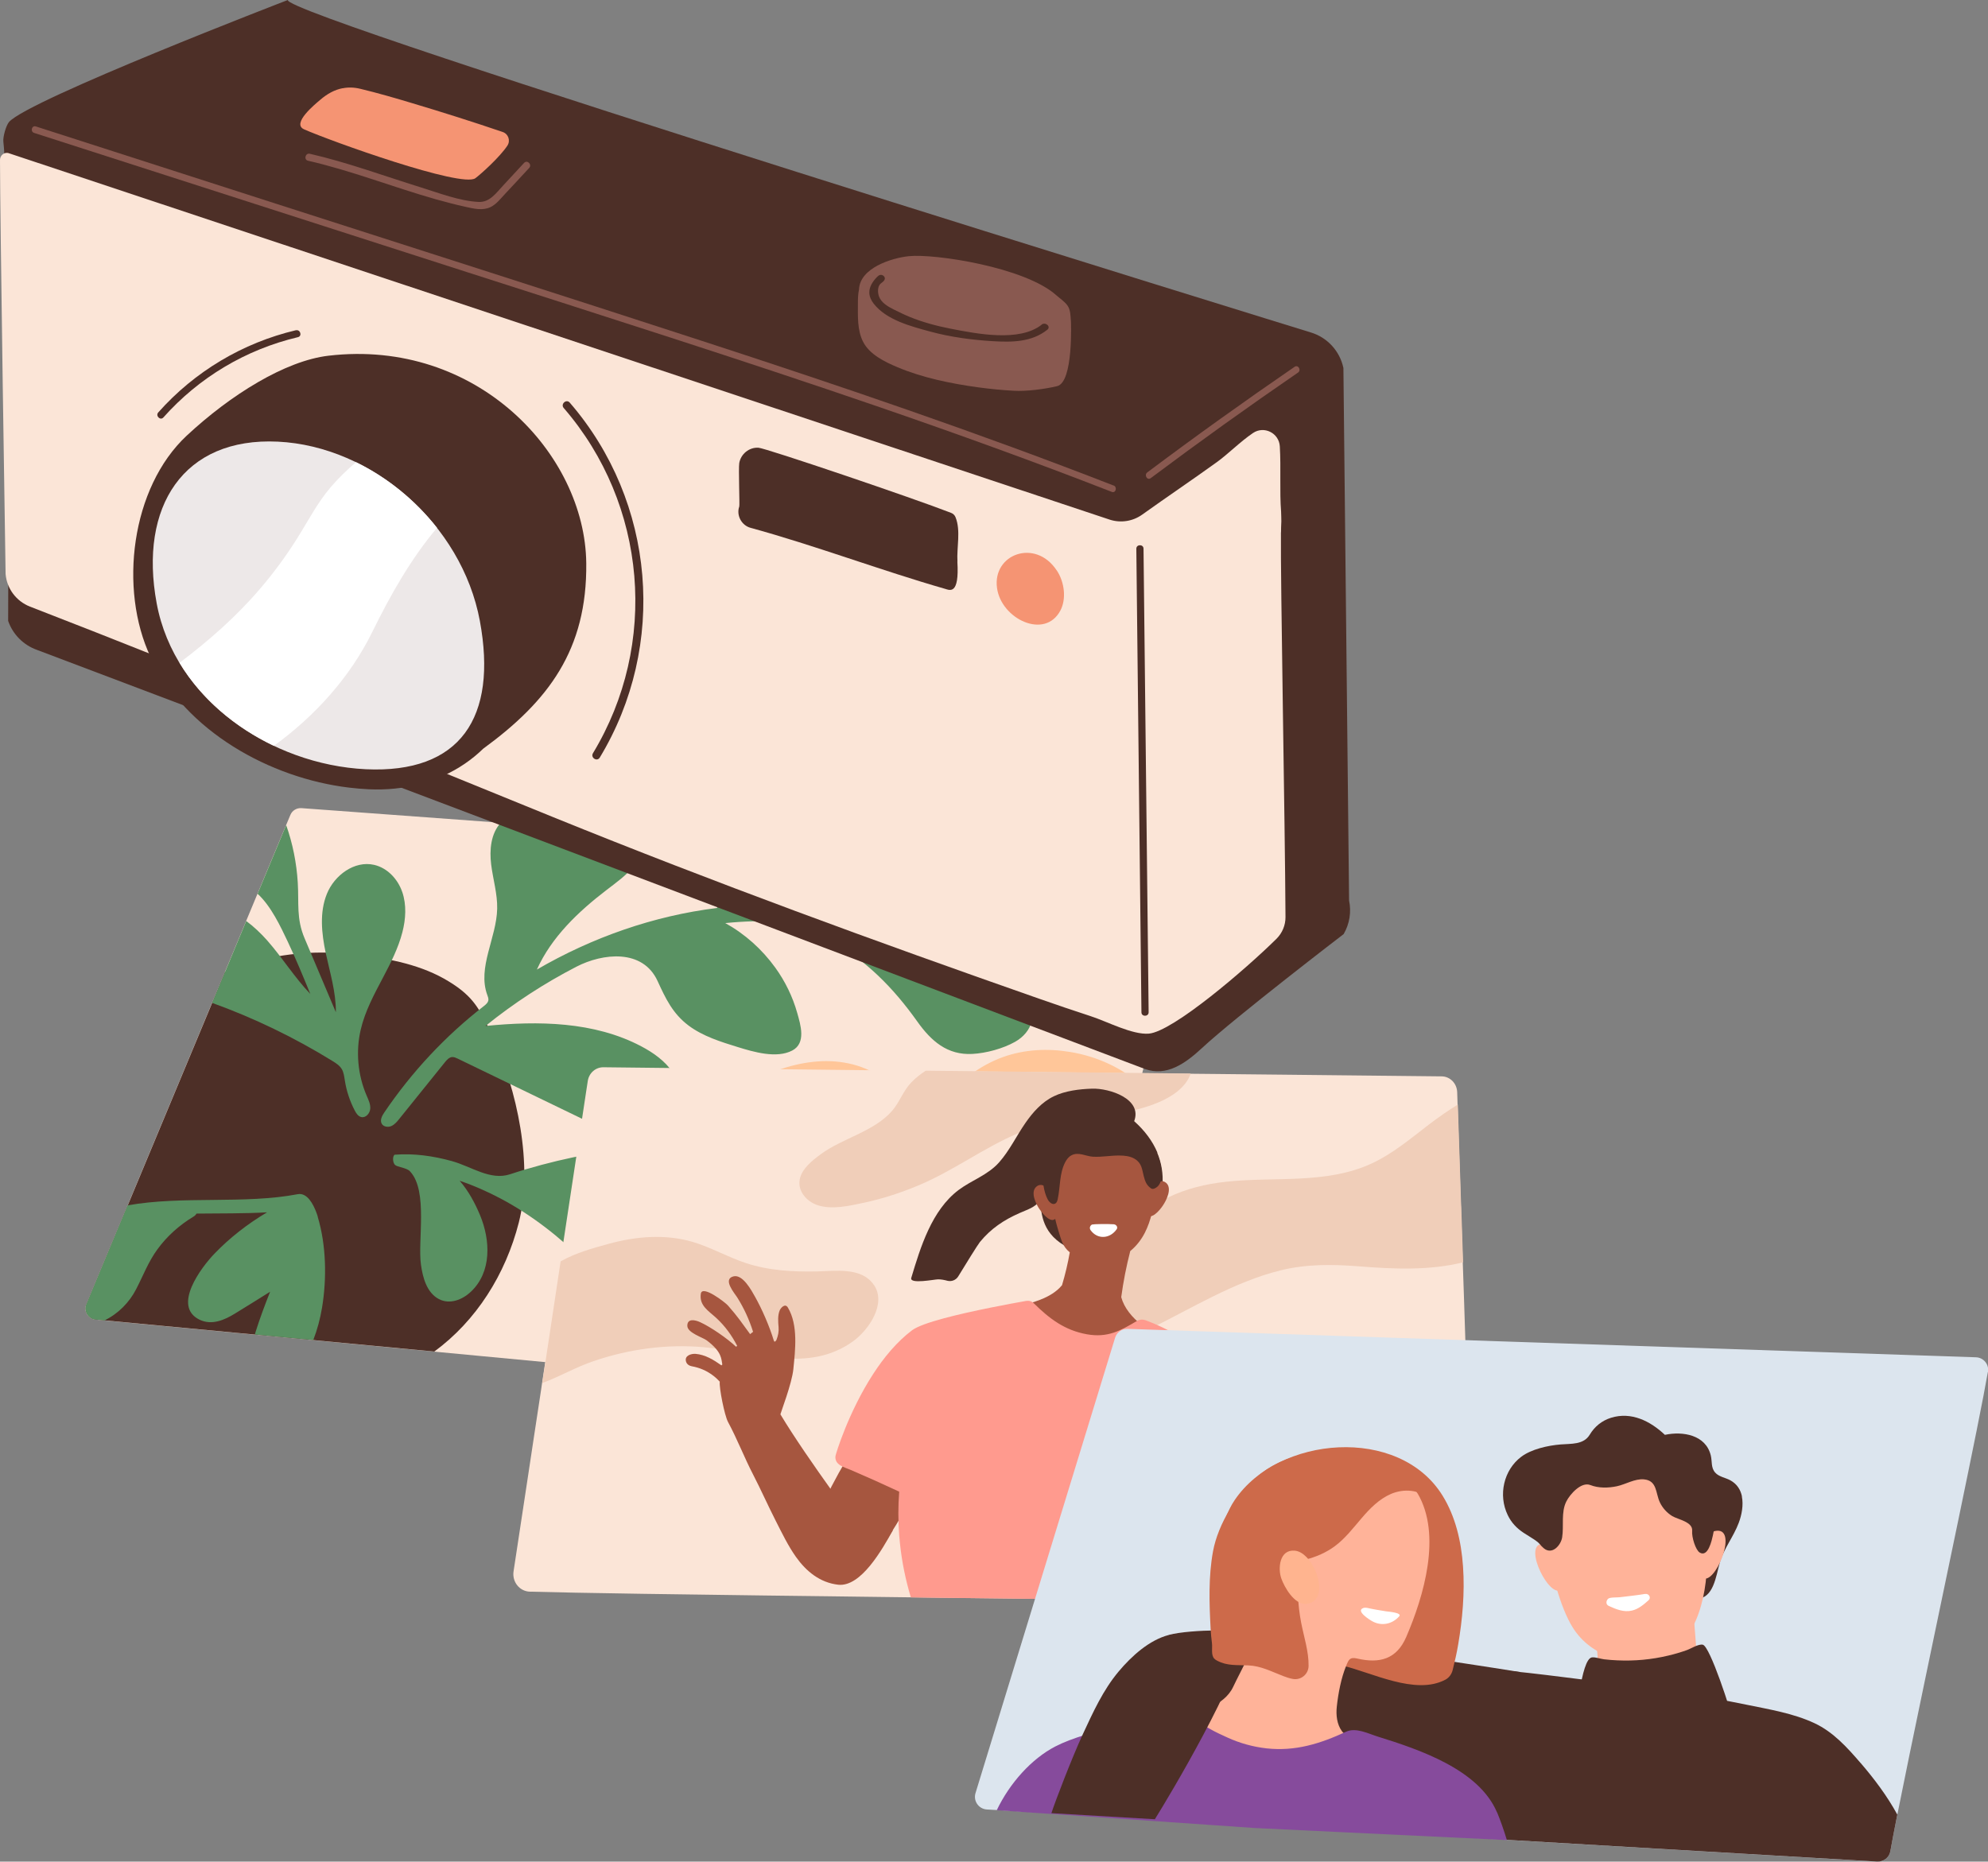 <?xml version="1.0" encoding="UTF-8"?>
<svg id="_レイヤー_2" data-name="レイヤー_2" xmlns="http://www.w3.org/2000/svg" width="248.83" height="233.06" viewBox="0 0 248.83 233.06">
  <rect x="0" y="0" width="248.83" height="233.06" fill="#808080" stroke="none"/>
  <defs>
    <style>
      .cls-1 {
        fill: #ffb399;
      }

      .cls-2 {
        fill: #f59473;
      }

      .cls-3 {
        fill: #864b9c;
      }

      .cls-4 {
        fill: #599162;
      }

      .cls-5 {
        fill: #ff9a8e;
      }

      .cls-6 {
        fill: #fbe5d7;
      }

      .cls-7 {
        fill: #dce5ee;
      }

      .cls-8 {
        fill: #ffc699;
      }

      .cls-9 {
        fill: #ffb48f;
      }

      .cls-10 {
        fill: #a6563f;
      }

      .cls-11 {
        fill: #cd6a4a;
      }

      .cls-12 {
        fill: #fff;
      }

      .cls-13 {
        fill: #895950;
      }

      .cls-14 {
        fill: #f0ceb9;
      }

      .cls-15 {
        fill: #ede8e8;
      }

      .cls-16 {
        fill: #4d2f27;
      }
    </style>
  </defs>
  <g id="_テキスト" data-name="テキスト">
    <g>
      <g>
        <path class="cls-6" d="M148.56,111.47c-1,4.1-3.33,13.64-5.91,24.19-3.53,14.45-7.53,30.78-9.24,37.65-.47,1.9-2.27,3.17-4.23,2.98l-24.56-2.32-.52-.05-19.83-1.88-3.66-.35-10.18-.96-9.95-.94-6.13-.58-4.7-.44-10.43-.99-7.31-.69-18.83-1.78-1.14-.11c-.92-.09-1.5-1.05-1.13-1.91l1.75-4.21,3.41-8.17,2.45-5.88,8.11-19.46.04-.1,1.58-3.78,2.65-6.37.22-.53,1.2-2.88,3.58-8.59.55-1.31c.23-.55.79-.88,1.38-.84l24.9,1.83,18.16,1.34,66.09,4.86c1.14.08,1.94,1.17,1.67,2.29Z"/>
        <path class="cls-8" d="M133.91,131.69c-2.78-.46-5.69-.32-8.36.64-2.96,1.06-5.38,3.05-7.57,5.25-.58.59-1.14,1.34-1.78,1.86-.7.56-.66.36-1.18-.13-.3-.28-.58-.59-.87-.88-1.2-1.25-2.38-2.52-3.8-3.53-2.51-1.77-5.63-2.3-8.65-1.96-5.83.67-11.5,4.22-14.54,9.26-2.93,4.86-3.1,11.44.29,16.15,3.42,4.76,9.65,5.51,13.64,9.51,1.71,1.71,2.4,4.04,3.54,6.11l24.56,2.32c1.96.2,3.76-1.07,4.23-2.98,1.7-6.87,5.7-23.21,9.24-37.65-2.37-1.99-5.29-3.4-8.74-3.97Z"/>
        <path class="cls-4" d="M121.41,157.39c-1.24-3.94-7.3-4.73-10.63-3.72-1.3.39-2.5,1.05-3.65,1.8-.29.19-.6-.21-.34-.44.49-.43,1.03-.88,1.61-1.34,1.46-1.17,3.05-2.65,2.79-4.71-.2-1.56-1.5-2.78-2.97-3.2-3.81-1.08-7.65,2.7-9.36,5.7-2.26,3.95-1.48,9.56-5.11,12.69-1.02.88.46,2.35,1.48,1.48.42-.36.79-.76,1.11-1.17.15.29.44.49.88.45,2.83-.26,5.66-.33,8.5-.17,2.73.16,5.47.62,8.2.27,3.41-.44,8.84-3.33,7.48-7.63Z"/>
        <path class="cls-16" d="M61.65,129.77c-1.55-3.37-2.34-4.98-5.44-6.88-3.4-2.1-7.39-2.85-11.25-3.34-4.19-.53-8.46-.39-12.56.7-1.33.36-2.78.84-4.23,1.43l-17.34,41.6c-.36.86.21,1.82,1.13,1.91l42.4,4.01c5.24-3.84,8.92-9.65,10.58-16.16,1.82-7.17-.2-16.56-3.28-23.28Z"/>
        <path class="cls-4" d="M84.28,172.04c-1.78-2.66-3.61-5.28-5.58-7.79.93,2.42,1.74,4.92,1.91,7.45l-10.18-.96c1.19-3.79,2.94-7.43,3.86-11.31.02-.08.04-.16.08-.23-.38-.4-.76-.8-1.15-1.19-3.14-3.13-6.66-5.9-10.59-7.98-1.59-.84-3.31-1.61-5.1-2.21,1.11,1.26,1.95,2.85,2.56,4.32,1.29,3.11,1.49,7.1-1.17,9.59-1.05.98-2.62,1.62-3.99.9-1.53-.81-2.02-2.72-2.24-4.3-.43-2.98.9-9.19-1.33-11.64-.24-.37-1.21-.55-1.6-.69-.11-.04-.22-.08-.3-.15-.29-.24-.37-1.03-.08-1.29,2.41-.19,4.83.15,7.15.79,2.51.69,4.83,2.48,7.33,1.65,5.18-1.71,10.52-2.79,15.94-3.41,3.73-.42,8.76.13,10.63,3.94.73,1.49.53,3.14-.52,4.41-.58.71-1.36,1.2-2,1.85-.63.64-.88,1.57-1.54,2.17-1.35,1.23-3.85.47-5.43.26-2.41-.32-4.8-.74-7.13-1.42-.49-.14-.97-.3-1.45-.46.55.49,1.09.99,1.62,1.5,3.02,2.91,5.67,6.12,8.13,9.48,2.76-.3,5.51-.64,8.27-.9,3.02-.29,5.14.82,7.37,2.78,2.23,1.96,4.63,4.23,6.33,6.71l-19.83-1.88Z"/>
        <path class="cls-4" d="M39.78,152.33c-.04-.15-.11-.34-.19-.56-.38-1.01-1.14-2.49-2.32-2.27-6.68,1.28-14.47.17-21.3,1.4l-3.41,8.17-1.75,4.21c-.36.86.21,1.82,1.13,1.91l1.14.11c1.72-.83,3.11-2.26,3.94-3.87.89-1.7,1.53-3.46,2.7-5.05,1.18-1.61,2.7-2.99,4.51-4.08.17-.1.29-.23.36-.37,2.98-.04,5.99.01,8.84-.16-2.47,1.46-4.71,3.22-6.61,5.2-1.6,1.67-5.31,6.54-1.85,8.24,1.54.75,3.15.03,4.43-.76,1.47-.9,2.95-1.82,4.41-2.74-.66,1.66-1.28,3.32-1.81,5-.04.12-.07.24-.1.36l7.31.69c.51-1.32.87-2.68,1.1-4.07.6-3.63.53-7.81-.55-11.38Z"/>
        <path class="cls-4" d="M50.35,111.68c-.55-1.62-1.86-3.03-3.53-3.41-2.45-.56-4.96,1.3-5.9,3.62-.95,2.33-.67,4.96-.15,7.42.53,2.46,1.29,4.9,1.27,7.41-1.3-3.08-2.61-6.16-3.91-9.24-1.06-2.49-.7-4.39-.86-7-.15-2.44-.63-4.87-1.45-7.18l-3.58,8.59c1.7,1.56,2.88,4.11,3.77,5.98,1.02,2.16,1.93,4.36,2.83,6.56-1.98-2.07-3.5-4.54-5.39-6.69-.79-.89-1.67-1.73-2.63-2.44l-2.65,6.37-1.58,3.78-.04.1c5.26,1.9,10.31,4.34,15.07,7.28.44.27.9.57,1.16,1.01.25.42.3.93.38,1.41.2,1.32.63,2.6,1.25,3.79.18.34.41.7.79.8.56.15,1.09-.44,1.14-1.02.05-.58-.22-1.13-.45-1.66-1.11-2.58-1.38-5.52-.74-8.26.54-2.32,1.69-4.44,2.81-6.56.96-1.82,1.89-3.65,2.4-5.62.43-1.65.54-3.44-.01-5.05Z"/>
        <path class="cls-4" d="M128.91,125.78c-.23-.6-.58-1.18-.96-1.69-2.41-3.26-6.33-5.6-10.02-7.14-5.65-2.37-11.78-3.08-17.83-3.66.18-.05.36-.1.53-.16,1.81-.63,3.87-2.85,2.42-4.79-1.39-1.87-5.25-1.54-7.18-.95-2.63.81-6.07,5.76-5.98,6-.06.09-.11.18-.14.28-7.94.98-15.64,3.69-22.55,7.71,1.83-4.07,5.19-7.26,8.73-9.97,1.19-.91,2.43-1.8,3.4-2.96.96-1.16,1.64-2.64,1.47-4.14-6.04-.44-12.07-.88-18.11-1.32-1.26,1.36-1.44,3.41-1.21,5.26.23,1.84.79,3.66.75,5.51-.08,3.67-2.5,7.35-1.24,10.8.08.21.16.42.14.64-.04.32-.32.56-.58.76-4.82,3.74-9.03,8.26-12.45,13.31-.29.42-.57.97-.32,1.41.22.39.79.47,1.2.29s.71-.54.99-.89c1.91-2.37,3.81-4.74,5.72-7.1.24-.3.53-.62.91-.65.24-.01.46.09.67.19,5.23,2.53,10.46,5.06,15.69,7.59,2.01.97,4.09,1.96,6.32,2.08,2.23.11,4.67-.89,5.58-2.93.71-1.59.33-3.52-.63-4.97-.96-1.45-2.44-2.5-3.98-3.31-5.88-3.1-12.87-3.2-19.48-2.54,3.53-2.85,7.35-5.34,11.38-7.42,3.29-1.7,8.3-2.27,10.16,1.8.99,2.16,1.89,4.08,3.88,5.57,1.79,1.34,4.04,2.04,6.15,2.69,1.98.61,4.86,1.47,6.83.43,1.75-.92,1.04-3.21.61-4.72-.57-2.02-1.51-3.95-2.74-5.65-1.67-2.31-3.8-4.22-6.26-5.58,2.3-.23,4.61-.3,6.91-.19,4.63,1.03,8.74,3.47,12.18,6.73,1.86,1.76,3.47,3.71,4.95,5.79,1.72,2.42,3.74,4.22,6.89,4.05,1.72-.09,3.85-.67,5.35-1.52,1.01-.57,1.87-1.51,2.08-2.65.13-.67.01-1.35-.23-1.99Z"/>
      </g>
      <g>
        <path class="cls-6" d="M184.46,198.62c.04,1.16-.86,2.12-1.98,2.11-3.23-.03-10.06-.1-18.9-.2-2.4-.02-4.95-.05-7.62-.08-.16,0-.32,0-.49,0-1.9-.02-3.87-.04-5.87-.06-1.03-.01-2.07-.02-3.12-.04-1.17-.01-2.35-.02-3.54-.04-7.83-.09-16.11-.18-24.27-.28-1.56-.02-3.11-.04-4.66-.06-2.14-.02-4.26-.05-6.35-.08-1.27-.02-2.53-.03-3.78-.05-2.52-.03-4.99-.06-7.38-.09-.27,0-.53,0-.8-.01-5.61-.07-10.79-.15-15.27-.21-6.39-.1-11.36-.19-14.12-.27-1.28-.04-2.23-1.23-2.03-2.54l1.75-11.53.78-5.17.92-6.05.12-.83.25-1.66.22-1.45.56-3.69,1.27-8.43,2.43-16.05.83-5.49.16-1.04c.15-1,.98-1.73,1.96-1.72l14.46.16,17.01.19,8.85.1,33.17.36,3.06.03,8.67.09,19.7.21c1.05.01,1.9.88,1.94,1.97l.05,1.57.42,12.76.23,7,.16,4.69.17,5.29,1.01,30.61Z"/>
        <path class="cls-14" d="M109.37,160.85c-1.54-2.26-4.86-1.72-7.14-1.68-2.99.06-6.02-.1-8.88-1.05-2.27-.75-4.37-1.97-6.66-2.65-3.46-1.01-7.12-.69-10.56.26-1.94.53-4.12,1.14-5.96,2.18l-1.27,8.43-.56,3.69-.22,1.45-.25,1.66s.06-.02.09-.03c2.15-.8,4.14-1.97,6.33-2.71,4.43-1.51,9.16-2.16,13.82-1.74,6.2.56,13.08,3.35,18.71-.78,1.91-1.4,4.18-4.66,2.56-7.03Z"/>
        <path class="cls-10" d="M115.15,178.41c-1.51-1.14-3.55-1.91-5.38-1.16-.05.02-.09.05-.13.08-.11.01-.22.06-.3.18-1.57,2.22-3.03,4.51-4.35,6.88-1.2,2.16-2.35,4.53-3.29,6.83-1.68,4.11,4.52,6.43,5.8,5.52,3.35-2.38,7.76-11.35,8.85-13.74.82-1.8.37-3.41-1.19-4.6Z"/>
        <path class="cls-14" d="M182.89,151.04l-.42-12.76c-1.27.78-2.49,1.64-3.68,2.55-2.27,1.74-4.48,3.61-7.09,4.82-5.69,2.64-12.16,1.63-18.21,2.29-5.16.56-9.8,2.38-12.89,6.71-1.47,2.05-2.52,4.38-3.49,6.7-.81,1.94-1.53,4.42.67,5.72,2.08,1.23,4.44.13,6.38-.83,2.57-1.27,5.07-2.66,7.65-3.93,2.72-1.34,5.51-2.54,8.46-3.27,3.23-.8,6.46-.77,9.76-.51,4.44.35,8.86.55,13.1-.5l-.23-7Z"/>
        <path class="cls-14" d="M115.87,134.04c-.65.42-1.26.9-1.8,1.46-1.04,1.08-1.47,2.49-2.41,3.57-2.27,2.6-6.19,3.41-8.92,5.42-1.05.77-2.43,1.85-2.65,3.22-.24,1.44.89,2.69,2.17,3.14,1.85.65,4.12.09,5.97-.3,2.31-.5,4.56-1.24,6.73-2.15,4.31-1.8,8.07-4.64,12.36-6.48,3.96-1.7,8.29-1.76,12.48-2.49,3-.53,7.97-1.69,9.21-4.95.01-.03.02-.05.03-.08l-33.17-.36Z"/>
        <path class="cls-10" d="M155.17,188.17c-.09-2.32-.2-4.64-.32-6.96.02-.07.03-.14.02-.23-.01-.07-.02-.14-.04-.21-.02-.37-.04-.74-.06-1.11,0-.15-.08-.25-.18-.32.04-.03.07-.07.1-.11.03,0,.07.01.1.02.52.13.72-.68.2-.81-2.49-.61-8.05-1.21-9.13,2-.62,1.85-.11,4.25-.01,6.16.09,2.01.19,4.03.28,6.04.02.45.04.89.06,1.34.1,2.12.2,4.25.3,6.37,1.05.01,2.09.02,3.12.04,2.01.02,3.97.04,5.87.06-.04-4.1-.15-8.19-.31-12.28Z"/>
        <g>
          <path class="cls-16" d="M132.44,153.97s-.03-.03-.05-.04c.02.11.04.15.05.04Z"/>
          <path class="cls-16" d="M144.87,144.3c-.62-1.48-1.62-2.77-2.8-3.84-.03-.03-.07-.06-.11-.1,1.06-2.8-3.12-4.14-5.26-4.07-1.58.05-3.36.26-4.79.95-1.5.72-2.63,2-3.56,3.34-1.13,1.63-1.98,3.45-3.3,4.94-1.41,1.59-3.4,2.21-5.06,3.45-3.37,2.54-4.77,7.15-5.93,11.01-.24.82,2.92.18,3.36.18.41,0,.79.08,1.17.18.52.13,1.07-.09,1.35-.55.82-1.35,2.45-3.98,2.71-4.3,1.38-1.68,2.99-2.76,4.97-3.63,1.13-.5,1.8-.65,2.59-1.55.12,1.68.24,4.29,3.59,5.92,3.23,1.98-1.49-3.56-1.16-3.39,0,.01.01.03.02.04.29.53.81.63,1.25.48.48.24.95.5,1.47.68.82.29,1.71.32,2.57.26,2-.13,3.88-.71,5.63-1.65.12-.07.22-.15.29-.23.08-.06.15-.14.22-.23,1.68-2.27,1.83-5.33.75-7.89Z"/>
        </g>
        <path class="cls-10" d="M130.24,162.7c-.98.38-2.02.67-3.07.89,2.03,2.25,5.11,3.77,7.99,4.02,2.71.24,5.34-.49,7.7-1.75-1.17-.97-2.14-2.08-2.52-3.47.26-1.94.64-3.87,1.13-5.77.72-.59,1.35-1.36,1.83-2.3.78-1.54,1.12-3.26,1.26-4.99.01-.14.02-.27.03-.41.23-3.5-1.17-6.92-4.89-7.86-4.05-1.02-7.04,3.37-7.83,6.76-.45,1.92,0,4.26.57,6.14.42,1.36.58,2.1,1.46,2.82-.24,1.39-.57,2.76-.97,4.11-.67.83-1.69,1.42-2.68,1.8Z"/>
        <path class="cls-5" d="M155.84,186.68c0,.62-.23,1.2-.67,1.5-.18.13-.4.21-.67.22-1.58.09-3.69.25-5.27.4-.67.06-1.23.11-1.62.16-.09.01-.19.02-.26.09-.06.05-.08.13-.1.2-.34,1.16-.72,2.29-1.12,3.41-.95,2.6-2.05,5.12-3.19,7.66-1.48-.02-2.97-.03-4.48-.05-6.47-.07-13.17-.15-19.79-.23-1.56-.02-3.11-.04-4.66-.06-.66-2.19-1.12-4.43-1.36-6.71-.04-.35-.07-.7-.1-1.05-.14-1.82-.14-3.65,0-5.48-1.03-.48-2.06-.95-3.1-1.42-.99-.44-1.98-.87-2.97-1.3-.79-.34-2.02-.6-1.91-1.72.03-.26,1.63-5.52,4.71-10.27,1.35-2.09,2.99-4.07,4.89-5.5,1.3-.96,5.86-2.03,9.78-2.82,1.74-.35,3.36-.65,4.49-.85.35-.06.7.04.95.29,1.94,1.91,3.85,3.39,6.66,3.89,2.61.46,4.17-.44,6.26-1.67.32-.19.7-.22,1.05-.1,2.37.88,7.5,3.26,10.16,7.4.29.46.55.93.78,1.44,1.23,2.72,1.54,9.45,1.51,12.54Z"/>
        <path class="cls-12" d="M139.45,153.27c-.79-.06-2.55-.03-2.6.02-.28-.07-.59.37-.35.71.88,1.22,2.44,1.08,3.27-.11.19-.27-.07-.59-.32-.61Z"/>
        <path class="cls-10" d="M145.95,148.08c-.55-.47-1.22-.06-1.73.48-.08.01-.16.05-.23.13-.71.82-1.1,2.12-.59,3.15.57,1.14,1.76-.33,2.14-.9.46-.67,1.22-2.18.41-2.87Z"/>
        <path class="cls-10" d="M130.14,151.41c.39.57,1.57,2.04,2.14.9.51-1.03.12-2.33-.59-3.15-.07-.08-.15-.12-.23-.13-.51-.54-1.18-.95-1.73-.48-.82.69-.05,2.2.41,2.87Z"/>
        <path class="cls-10" d="M107.98,191.9s-6.88-9.14-10.3-14.84c.03-.2,1.44-3.85,1.62-5.65.24-2.41.62-5.52-.68-7.71-.35-.6-.9.04-1.03.35-.26.64-.2,1.41-.14,2.09.05.56-.06,1.07-.26,1.59-.06.15-.26.36-.33.11-.57-1.87-1.49-3.96-2.36-5.51-.43-.76-1.53-2.84-2.7-2.54-1.39.35.15,2.12.46,2.61.86,1.36,1.52,2.81,2,4.33-.12.09-.25.19-.37.29-1.17-1.59-1.47-2.09-2.77-3.58-.33-.38-3.23-2.63-3.4-1.48-.22,1.5.98,2.15,1.95,3.05,1.08,1,1.94,2.18,2.6,3.48-.08.06-.06.05-.14.11-1.08-1.03-3.18-2.48-4.5-3.08-.61-.28-1.61-.51-1.6.46,0,.88,1.95,1.45,2.44,1.83,1.93,1.45,1.8,2.34,1.94,3.01-.07.07-.05.05-.11.11-.97-.69-2.03-1.34-3.23-1.44-.55-.04-1.43.21-1.2.97.1.34.4.52.71.58,2.14.38,3.25,1.66,3.51,1.93-.09.76.59,4.21,1.03,5.04,1.16,2.15,2.03,4.44,3.15,6.6.98,1.9,1.85,3.86,2.82,5.77.78,1.53,1.54,3.12,2.53,4.52,1.29,1.82,3.01,3.23,5.29,3.49,2.87.32,5.53-4.46,6.83-6.78.23-.42-2.78,1.31-3.74.3Z"/>
        <path class="cls-16" d="M144.74,144.23c-.81-1.76-2.32-3.23-4.21-3.96-3.7-1.44-7.2.24-9.05,3.19-.19-.12-.46-.11-.6.13-.62,1.04-.69,2.15-.49,3.3.2,1.12.19,2.17.73,3.23.18.36.58.75.95.56.2-.1.27-.34.32-.55.33-1.54.2-3.21.93-4.62.18-.35.42-.68.78-.87.88-.48,1.81.12,2.71.17,1.1.06,2.19-.16,3.29-.15.64,0,1.34.07,1.9.4.91.54.93,1.28,1.15,2.15.17.66.34,1.17.93,1.57.13.09.31.06.44,0,1.53-.67.72-3.5.24-4.55Z"/>
      </g>
      <g>
        <path class="cls-16" d="M168.19,116.93s-13.55,10.38-17.77,14.3c-2.08,1.93-4.4,3.55-7.08,2.61L4.63,81.36c-1.69-.6-3.02-1.93-3.61-3.63,0,0,.24-52.83-.6-59.99-.07-.59.33-2.02.71-2.47C3.56,12.49,36.03,0,36.03,0c-.92,1.88,128.01,41.61,128.01,41.61,2.09.62,3.66,2.33,4.11,4.46l.71,66.67c.3,1.43.06,2.92-.67,4.18Z"/>
        <path class="cls-6" d="M160.34,66.66c0-.46.02-.92.04-1.39,0-.41-.02-.81-.03-1.21-.2-2.54,0-5.43-.16-8.18-.1-1.67-1.97-2.61-3.36-1.67-1.62,1.1-3.11,2.63-4.53,3.65-3.08,2.22-6.24,4.35-9.33,6.56-1.17.84-2.67,1.08-4.05.64h0L1.04,19.16s-.03,0-.05-.01C.47,19.06,0,19.49,0,20.02c0,6.81.68,50.99.7,51.81,0,0,0,.02,0,.02.15,1.84,1.34,3.42,3.05,4.09,21.95,8.5,43.7,17.52,65.52,26.37,20.15,8.18,40.27,15.53,60.8,22.72,2.15.75,4.3,1.49,6.46,2.19,2.07.67,5.2,2.35,7.27,2.18,3.02-.26,12.14-8.08,15.98-11.88.72-.72,1.13-1.7,1.12-2.72-.06-11.86-.64-42.34-.57-48.16Z"/>
        <path class="cls-16" d="M73.38,70.49c-.15-13.64-13.67-28.13-32.25-25.96-5.43.63-12.29,4.91-17.76,10.01-6.96,6.49-8.53,19.21-4.53,27.7,4.38,9.3,14.95,15.17,24.84,16.36.83.1,1.66.17,2.49.21,2.22.1,4.31-.12,6.24-.62,1.15-.14,2.2-.49,3.1-1.08.01,0,.02-.02.04-.02,1.86-.85,3.51-1.98,4.93-3.36,8.14-5.95,13.02-12.36,12.9-23.24Z"/>
        <path class="cls-15" d="M60.06,77.72c2.25,12.13-2.46,19.14-14.28,18.58-11.81-.57-23.92-8.64-26.17-20.77-2.25-12.13,3.36-20.81,15.17-20.24,11.81.57,23.02,10.3,25.28,22.43Z"/>
        <path class="cls-12" d="M34.28,93.37c5.16-3.74,9.55-8.61,12.32-14.26,2.29-4.67,4.84-9.16,8.1-13.03-2.73-3.47-6.24-6.32-10.14-8.22-1.12.96-2.18,1.98-3.15,3.11-1.71,2-2.88,4.32-4.28,6.53-1.37,2.18-2.91,4.26-4.58,6.21-2.99,3.5-6.43,6.51-10.08,9.27,2.73,4.52,6.96,8.08,11.81,10.39Z"/>
        <path class="cls-2" d="M132.25,71.39c-2.66-4.01-8.03-2.03-7.46,2.21.52,3.89,6,6.52,7.94,2.82.75-1.43.53-3.53-.47-5.03Z"/>
        <path class="cls-2" d="M42.9,11.04c-1.02.19-1.95.71-2.81,1.45-.62.53-3.65,2.98-2.03,3.7,3.26,1.45,19.75,7.37,21.44,6.12.68-.5,3.06-2.64,4.01-4.08.41-.63.12-1.47-.6-1.71-3.73-1.27-7.49-2.46-11.27-3.59-2.16-.65-4.33-1.28-6.53-1.81-.78-.19-1.52-.21-2.21-.07Z"/>
        <path class="cls-13" d="M65.6,20.39c-.87.95-1.75,1.9-2.63,2.84-.87.93-1.67,2.12-3.07,2.05-2.41-.12-4.99-1.13-7.28-1.84-4.61-1.43-9.13-3.11-13.84-4.19-.56-.13-.79.74-.23.87,5.43,1.24,10.62,3.3,15.97,4.82,1.25.35,2.5.68,3.77.96,1.01.22,2.12.5,3.1.03.75-.36,1.28-1.08,1.84-1.67,1.01-1.07,2.01-2.16,3.01-3.24.39-.42-.25-1.05-.64-.63Z"/>
        <path class="cls-16" d="M71.31,50.4c-.43-.49-1.18.19-.75.68,10.42,12.05,11.91,29.57,3.66,43.21-.34.56.51,1.11.85.55,8.48-14.03,6.97-32.04-3.76-44.44Z"/>
        <path class="cls-16" d="M143.13,68.69c0-.58-.9-.57-.9,0,.21,19.35.43,38.69.64,58.04,0,.58.9.57.9,0-.21-19.35-.43-38.69-.64-58.04Z"/>
        <path class="cls-16" d="M37.04,41.34c-6.67,1.58-12.68,5.17-17.23,10.29-.38.43.26,1.06.64.63,4.46-5.01,10.31-8.5,16.84-10.05.56-.13.31-.99-.25-.86Z"/>
        <path class="cls-16" d="M119.84,70.31c-.11-1.76.44-3.88-.24-5.56-.1-.26-.31-.45-.57-.55-4.79-1.86-23.19-8.1-24.1-8.15-1.16-.07-2.2.78-2.4,1.92-.11.67.07,5.25,0,5.44-.39,1.11.29,2.37,1.42,2.67,7.91,2.16,16.4,5.36,24.35,7.64.57.16,1.79.81,1.53-3.41Z"/>
        <path class="cls-13" d="M162.04,45.92c-6.24,4.28-12.38,8.68-18.44,13.22-.43.32,0,1.05.43.72,6.05-4.53,12.2-8.94,18.44-13.22.44-.3.02-1.03-.43-.72Z"/>
        <path class="cls-13" d="M139.37,60.78c-16.98-6.62-34.24-12.48-51.56-18.12-17.71-5.77-35.45-11.43-53.18-17.13-10.05-3.23-20.09-6.46-30.14-9.7-.52-.17-.73.65-.22.81,17.78,5.72,35.56,11.44,53.35,17.16,17.54,5.64,35.11,11.2,52.53,17.19,9.73,3.35,19.42,6.85,29.01,10.59.5.2.72-.62.22-.81Z"/>
        <path class="cls-13" d="M134.03,40.09c-.04-.59-.05-1.27-.37-1.77-.34-.53-.98-.94-1.45-1.36-3.95-3.53-15.25-5.22-18.44-4.89-2.16.22-6.14,1.47-6.25,4.16-.12.56-.14,1.15-.14,1.75,0,1.58-.09,3.32.63,4.77.8,1.62,2.73,2.55,4.32,3.22,3.1,1.31,6.67,2.05,10.1,2.52,1.48.2,2.99.35,4.49.43,1.55.09,3.88-.21,5.4-.58,2.05-.5,1.73-8.07,1.72-8.26Z"/>
        <path class="cls-16" d="M130.39,40.64c-2.79,2.22-8.16,1.14-11.45.5-1.73-.34-3.44-.8-5.06-1.46-.69-.28-1.37-.62-2.04-.95-.74-.37-1.54-.85-1.82-1.62-.15-.42-.19-1.03.06-1.43.18-.29.62-.42.67-.78.04-.28-.29-.55-.59-.48-.17.04-.29.16-.41.28-.53.55-.96,1.22-.94,1.95.01.49.24.97.55,1.37,1.59,2.03,4.6,2.82,7.08,3.49,2.53.69,5.17,1.04,7.8,1.2,2.47.15,4.89.12,6.85-1.43.49-.39-.23-1.02-.72-.64Z"/>
      </g>
      <g>
        <path class="cls-7" d="M248.81,171.77c-.54,3.15-1.97,10.2-3.68,18.45-2.66,12.83-5.98,28.56-7.65,36.96-.39,1.97-.69,3.53-.87,4.57-.14.79-.84,1.35-1.64,1.31l-20.1-1.18-26.27-1.54-11.3-.66-20.64-1.21-5.47-.32-5.88-.35-.75-.04-12.95-.76-6.86-.4-1.22-.07c-1.03-.06-1.73-1.06-1.43-2.05l8.61-28.1,1.64-5.35,3.14-10.24,4.08-13.31c.21-.69.85-1.15,1.57-1.12l106.18,3.56c.96.03,1.67.9,1.51,1.85Z"/>
        <path class="cls-16" d="M232.89,220.72c-1.68-1.95-3.42-3.89-5.79-5-2.63-1.23-5.64-1.72-8.46-2.3-6.18-1.28-12.44-2.16-18.71-2.93-5.73-.7-11.44-1.53-17.21-1.74-4.8-.18-10.27,2.44-10.31,7.91-.13.06-.47,8.66,2.88,11.59.63.55,1.3,1.02,2.01,1.42l11.3.66,46.37,2.72c.8.04,1.51-.52,1.64-1.31.18-1.03.48-2.6.87-4.57-1.26-2.31-2.87-4.46-4.59-6.46Z"/>
        <path class="cls-16" d="M192.6,214.87c-.16-2.07-2.27-5.54-2.36-5.55-.07-.02-20.02-3.19-29.51-4.16-4.46-.46-10.66-.24-14.77,1.83-3.81,1.91-10.75,8.73-9.95,10.22,1.03,1.9,3.53,1.79,5.38,1.91,6.32.42,12.63,1.15,18.85,2.35,5.73,1.11,11.38,2.66,17.16,3.52,2.46.36,5.42,1.01,7.85.19,1.97-.66,3.53-2.45,4.85-3.98,1.55-1.8,2.68-3.9,2.49-6.33Z"/>
        <path class="cls-11" d="M153.11,203.06c.08.42.15,1.18.26,1.94,1.84,1,3.78,1.81,5.83,2.26,2.86.64,5.84.57,8.72,1.23,3.74.85,9.22,3.79,12.99,1.79.46-.24.78-.69.91-1.19.27-1.08.52-2.15.7-3.25.51-3.01.84-6.42.6-9.74-.22-3.18-.96-6.27-2.56-8.86-5.44-8.81-20.56-7.5-26.01.54-.48.7-.83,1.45-1.13,2.24-1.04,2.74-1.23,5.69-.98,8.58.13,1.5.38,2.98.67,4.45Z"/>
        <path class="cls-1" d="M177.42,186.96c-4.32-7.32-16.89-5.82-20.37,1.49-2.11,4.42-2.4,9.45-1.15,14.12.14.51,1.54,1.21,1.42,1.72-.62,2.57-1.88,4.59-2.97,6.89-1.13,2.41-4.42,3.23-6.75,3.93-1.85.56-3.71,1.12-5.56,1.68-.55.02-1.07.05-1.61.07-.75-.2-1.57.77-.92,1.5.14.16.29.31.44.45.06.08.14.15.22.2,2.07,1.79,4.98,2.31,7.6,2.82,3.75.74,7.55,1.14,11.37,1.17,1.86.01,3.72-.06,5.57-.22,1.48-.12,3.33-.08,4.7-.71,1.54-.71,2.63-2.88,1.24-3.86-.86-.6-2.05-.6-2.7-1.5-.62-.86-.74-2.01-.63-3.04.18-1.67.54-3.59,1.18-5.14.31-.76.45-1.11,1.36-.9,2.81.66,4.95.09,6.15-2.69,2.19-5.08,4.49-12.79,1.42-17.99Z"/>
        <path class="cls-16" d="M218.04,187.36c-.17-.84-.61-1.58-1.48-2.05-.59-.32-1.41-.43-1.87-.95-.56-.62-.37-1.4-.56-2.16-.63-2.58-3.51-3.04-5.7-2.58-.01,0-.02,0-.04.01-1.82-1.72-4.2-2.93-6.74-2.14-1.15.36-2.05,1.09-2.67,2.12-.77,1.28-2.35,1.11-3.64,1.22-1.6.13-3.67.59-4.94,1.55-2.17,1.64-2.91,4.76-1.68,7.3.45.94,1.12,1.64,1.98,2.21.87.58,1.87,1.05,2.5,1.91.7.96.74,2.22,1.13,3.31.5,1.41,1.14,2.81,1.96,4.06.52.79,1.19,1.62,2.15,1.85,1.14.27,2.15-.45,3.14-.91,3.26-1.52,6.82-2.08,10.38-1.77.19.02.32-.07.39-.2,2.13,0,2.42-2.8,2.91-4.51.52-1.8,1.72-3.24,2.37-4.98.38-1.01.61-2.24.39-3.31Z"/>
        <path class="cls-1" d="M199.48,203.52c-.01.06-.01.12,0,.18.45,2.43.67,4.91.54,7.39-.02.4-.08.76-.15,1.09.28.08.55.16.83.24.26.07.52.14.79.21,1.14.16,2.28.28,3.43.33.65.02,1.29,0,1.93,0,.05,0,.1,0,.14,0,.05,0,.11-.02.18-.03,2.07-.3,4.14-.57,6.17-1.06-.9-1.43-.86-3.33-.99-5.02-.16-2.14-.33-4.28-.49-6.42-.04-.58-.96-.63-.91-.04-1.9.08-3.69.61-5.52,1.11-2,.54-4.02.92-6.08,1.15-.56.06-.39.89.14.89Z"/>
        <path class="cls-1" d="M215.52,191.76c-.21-.13-.5-.17-.88-.09-.29.07-.54.25-.77.44-1.34,1.12-2,3.59-1.01,5.14,1.28,1.99,4.26-4.47,2.66-5.49Z"/>
        <path class="cls-1" d="M195.6,198.72c.87-1.62.03-4.02-1.39-5.05-.24-.17-.51-.34-.8-.38-.39-.06-.67,0-.87.15-1.52,1.13,1.94,7.36,3.06,5.27Z"/>
        <path class="cls-1" d="M213.64,193.97c-.16-2.91-.8-5.75-1.66-7.93-1.02-2.6-3.66-3.85-6.41-3.99-3.39-.18-7.33.56-9.44,3.34-1.74,2.29-2.38,5.39-2.27,8.21.12,2.81,1.45,7.68,2.99,10.14,2.3,3.68,6.94,5.08,11.25,3.51,4.33-1.58,5.82-7.97,5.53-13.29Z"/>
        <path class="cls-3" d="M187.37,226.88c-2.28-5.36-9.7-7.85-14.9-9.47-1.23-.38-2.75-1.19-4-.61-3.22,1.49-6.33,2.47-9.93,2.08-1.7-.19-3.36-.65-4.91-1.36-1.07-.49-3.73-1.65-4.2-2.8-.08-.17-.26-.3-.5-.26-4.64.82-12.58,1.99-16.82,4.17-3.01,1.55-5.75,4.63-7.35,7.99l32.3,2.23c3.41.16,31.55,1.51,31.55,1.51-.39-1.29-.83-2.52-1.22-3.46Z"/>
        <path class="cls-16" d="M207.05,219.05c2.15,0,4.33-.29,6.39-.89,1.08-.32,2.19-.69,3.19-1.22.35-.19.52-.59.44-.97-.41-1.81-3.04-9.89-3.94-10.07-.56-.11-1.46.49-2,.68-.76.27-1.53.5-2.31.68-2.08.5-4.23.7-6.37.6-.55-.02-1.11-.07-1.66-.13-.45-.05-1.11-.3-1.54-.24-1.37.19-2.02,7.92-2.06,9.23-.01.32.2.61.5.72,3.02,1.02,6.22,1.61,9.37,1.6Z"/>
        <path class="cls-16" d="M146.3,204.68c-2.45.63-4.68,2.66-6.28,4.57-1.95,2.32-3.21,5.11-4.48,7.84-1.31,2.82-3.51,8.53-3.94,9.9l12.95.76c1.91-3.05,10.48-17.42,11.46-23.33.07-.42-6.85-.49-9.71.25Z"/>
        <path class="cls-16" d="M214.49,187.64c-.45-1.51-1.55-2.71-2.58-3.85-2.39-2.65-5.06-3.39-8.57-3.31-1.43.03-5.48.62-5.89.87-3.75,2.26-7.54,9.68-4.23,12.47,1.06.9,2.16-.39,2.31-1.36.23-1.47-.16-3.13.52-4.49.45-.9,1.86-2.5,3-2.06,1.04.41,2.26.38,3.34.15,1.1-.24,2.23-.96,3.37-.86,1.67.15,1.45,1.7,1.99,2.86.33.71.89,1.33,1.56,1.74.72.43,2.59.72,2.49,1.84-.07.82.44,2.41.94,2.72,1.06.65,1.52-1.54,1.66-2.16.31-1.46.5-3.1.08-4.54Z"/>
        <path class="cls-12" d="M205.94,199.54c-1.07.18-2.15.29-3.22.42-.3.04-1.23-.02-1.45.2-.25.25-.3.7.08.88.91.42,1.89.83,2.91.59.82-.19,1.47-.75,2.09-1.3.35-.32.03-.85-.41-.78Z"/>
        <path class="cls-11" d="M179.74,187.31c-.01-.09-.04-.17-.06-.25-.39-1.07-1.28-1.88-2.2-2.54-3.03-2.17-6.72-3.15-10.44-2.93-3.56.2-6.66.83-9.46,3.07-2.71,2.17-5.12,6.13-5.75,9.54-.59,3.2-.47,6.54-.3,9.74.03.61.1,1.21.17,1.82.06.57-.13,1.41.27,1.87.11.12.25.21.39.28,1.24.66,2.52.52,3.87.58,1.59.06,2.91.77,4.37,1.33.41.16.83.3,1.24.37,1.01.17,1.93-.6,1.95-1.62.03-1.82-.59-3.66-.94-5.48-.42-2.18-.46-4.41-.49-6.64,0-.26,0-.55.15-.77.18-.26.53-.35.84-.42,1.35-.33,2.65-.89,3.76-1.72,1.28-.96,2.27-2.26,3.31-3.47,1.04-1.22,2.2-2.4,3.67-3.04,1.58-.68,3.6-.59,4.78.7.15.17.4.25.62.18.27-.09.32-.33.29-.58Z"/>
        <path class="cls-9" d="M164.64,196.64c-.56-1.29-1.53-2.41-2.56-2.51-1.95-.19-2.15,2.24-1.7,3.49.38,1.06,1.62,3.31,3.13,3.16,1.88-.18,1.91-2.34,1.13-4.14Z"/>
        <path class="cls-12" d="M171.3,201.33c-.21-.05-.44-.09-.64-.03-1.05.35.79,1.5,1.13,1.68,1.16.63,2.48.34,3.34-.63.41-.46-1.37-.59-1.65-.63-.73-.12-1.46-.23-2.18-.39Z"/>
      </g>
    </g>
  </g>
</svg>